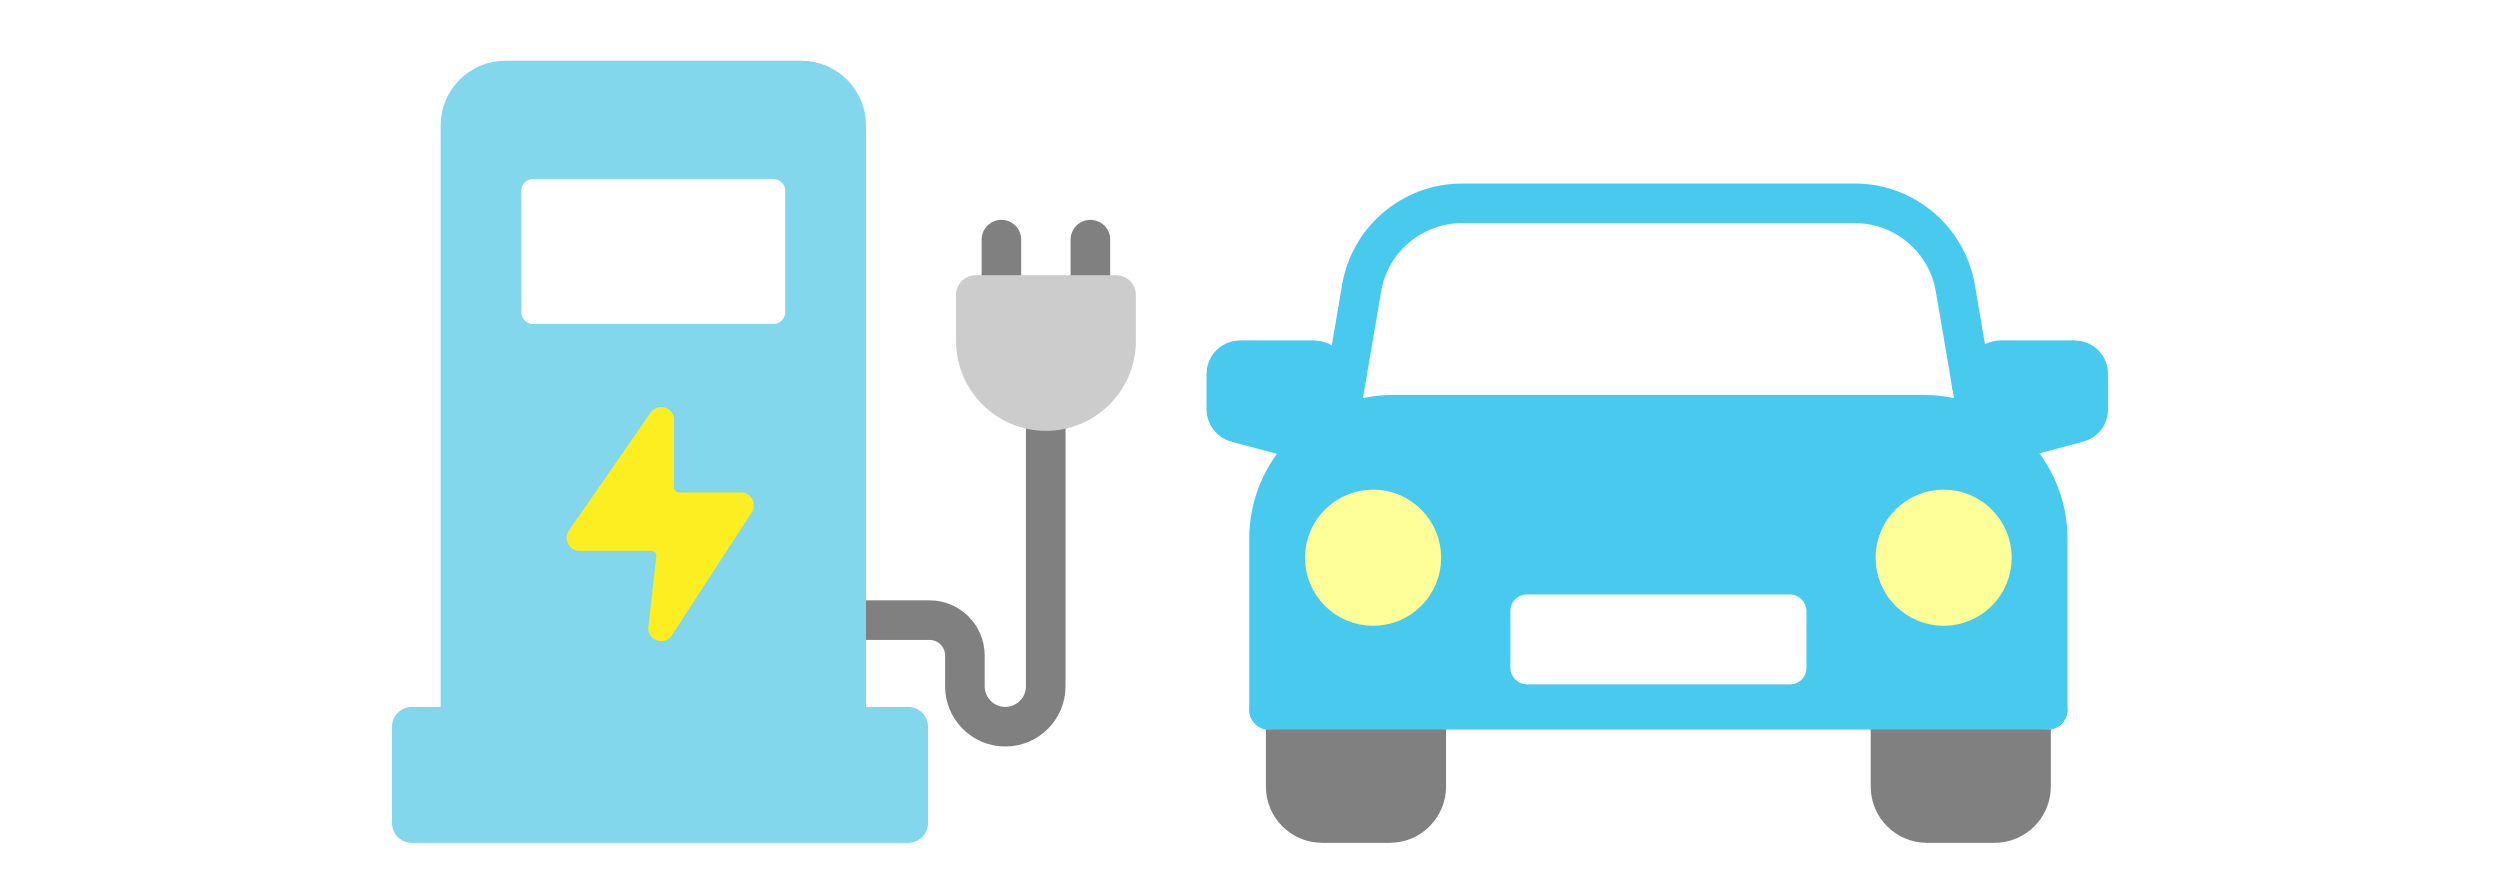 <?xml version="1.0" encoding="UTF-8"?>
<svg id="icn_bev" data-name="icn_bev" xmlns="http://www.w3.org/2000/svg" viewBox="0 0 237.44 82.96">
  <defs>
    <style>
      .cls-1 {
        fill: #82d7ed;
        stroke: #82d7ed;
      }

      .cls-1, .cls-2, .cls-3, .cls-4, .cls-5, .cls-6, .cls-7, .cls-8, .cls-9, .cls-10 {
        stroke-linecap: round;
        stroke-linejoin: round;
      }

      .cls-1, .cls-2, .cls-3, .cls-4, .cls-6, .cls-8 {
        stroke-width: 3.76px;
      }

      .cls-2, .cls-4 {
        stroke: gray;
      }

      .cls-2, .cls-8 {
        fill: none;
      }

      .cls-3 {
        fill: #ccc;
        stroke: #ccc;
      }

      .cls-4 {
        fill: gray;
      }

      .cls-5 {
        stroke-width: 1.5px;
      }

      .cls-5, .cls-7 {
        stroke: #fff;
      }

      .cls-5, .cls-7, .cls-11 {
        fill: #fff;
      }

      .cls-6 {
        fill: #47caed;
      }

      .cls-6, .cls-8 {
        stroke: #47caed;
      }

      .cls-7, .cls-9 {
        stroke-width: 2.25px;
      }

      .cls-9 {
        fill: #ff9;
        stroke: #ff9;
      }

      .cls-10 {
        fill: #fcee21;
        stroke: #fcee21;
        stroke-width: .75px;
      }
    </style>
  </defs>
  <g id="bev" data-name="bev">
    <g>
      <rect class="cls-11" width="237.44" height="82.96"/>
      <path class="cls-2" d="M80.37,58.9h7.92c1.85,0,3.35,1.5,3.35,3.35v2.93c0,2.12,1.72,3.84,3.84,3.84h0c2.12,0,3.84-1.72,3.84-3.84v-25.39"/>
      <line class="cls-2" x1="95.11" y1="22.76" x2="95.11" y2="28.02"/>
      <line class="cls-2" x1="103.56" y1="22.76" x2="103.56" y2="28.02"/>
      <path class="cls-3" d="M92.67,28.02h13.33v4.36c0,3.68-2.99,6.66-6.66,6.66h0c-3.68,0-6.66-2.99-6.66-6.66v-4.36h0Z"/>
      <path class="cls-1" d="M43.73,69.02V11.91c0-2.35,1.91-4.26,4.26-4.26h28.12c2.35,0,4.26,1.91,4.26,4.26v57.12"/>
      <path class="cls-10" d="M63.64,39.88v6.41c-.01.47.37.85.83.85h5.91c.67,0,1.08.75.71,1.31l-7.59,11.68c-.49.75-1.65.33-1.55-.56l.76-6.69c.06-.5-.34-.94-.84-.94h-6.83c-.68,0-1.09-.77-.7-1.33l7.76-11.21c.47-.68,1.55-.35,1.55.48Z"/>
      <rect class="cls-7" x="50.64" y="18.12" width="22.81" height="11.53"/>
      <rect class="cls-1" x="39.11" y="69.02" width="47.15" height="9.15"/>
      <path class="cls-4" d="M122.11,65.58v9.12c0,1.92,1.55,3.47,3.47,3.47h6.41c1.92,0,3.47-1.55,3.47-3.47v-8.87"/>
      <path class="cls-4" d="M192.9,65.58v9.12c0,1.92-1.55,3.47-3.47,3.47h-6.41c-1.92,0-3.47-1.55-3.47-3.47v-8.87"/>
      <path class="cls-6" d="M194.48,67.41v-16.25c0-6.5-5.27-11.77-11.77-11.77h-50.41c-6.5,0-11.77,5.27-11.77,11.77v16.25"/>
      <line class="cls-8" x1="120.53" y1="67.41" x2="194.48" y2="67.41"/>
      <path class="cls-8" d="M127.15,40.09l2.17-12.72c.79-4.66,4.83-8.06,9.55-8.06h37.29c4.72,0,8.76,3.41,9.55,8.06l2.17,12.72"/>
      <rect class="cls-5" x="144.2" y="57.21" width="26.62" height="7.04" rx=".79" ry=".79"/>
      <path class="cls-6" d="M190.14,42.06l7.24-1.93c.56-.15.96-.66.96-1.25v-3.38c0-.71-.58-1.29-1.29-1.29h-6.95c-.49,0-.97.21-1.3.57l-1.55,1.69"/>
      <path class="cls-6" d="M124.67,42.06l-7.24-1.93c-.56-.15-.96-.66-.96-1.25v-3.38c0-.71.58-1.29,1.29-1.29h6.95c.49,0,.97.21,1.3.57l1.55,1.69"/>
      <circle class="cls-9" cx="130.41" cy="52.97" r="5.34"/>
      <circle class="cls-9" cx="184.6" cy="52.97" r="5.34"/>
    </g>
  </g>
</svg>